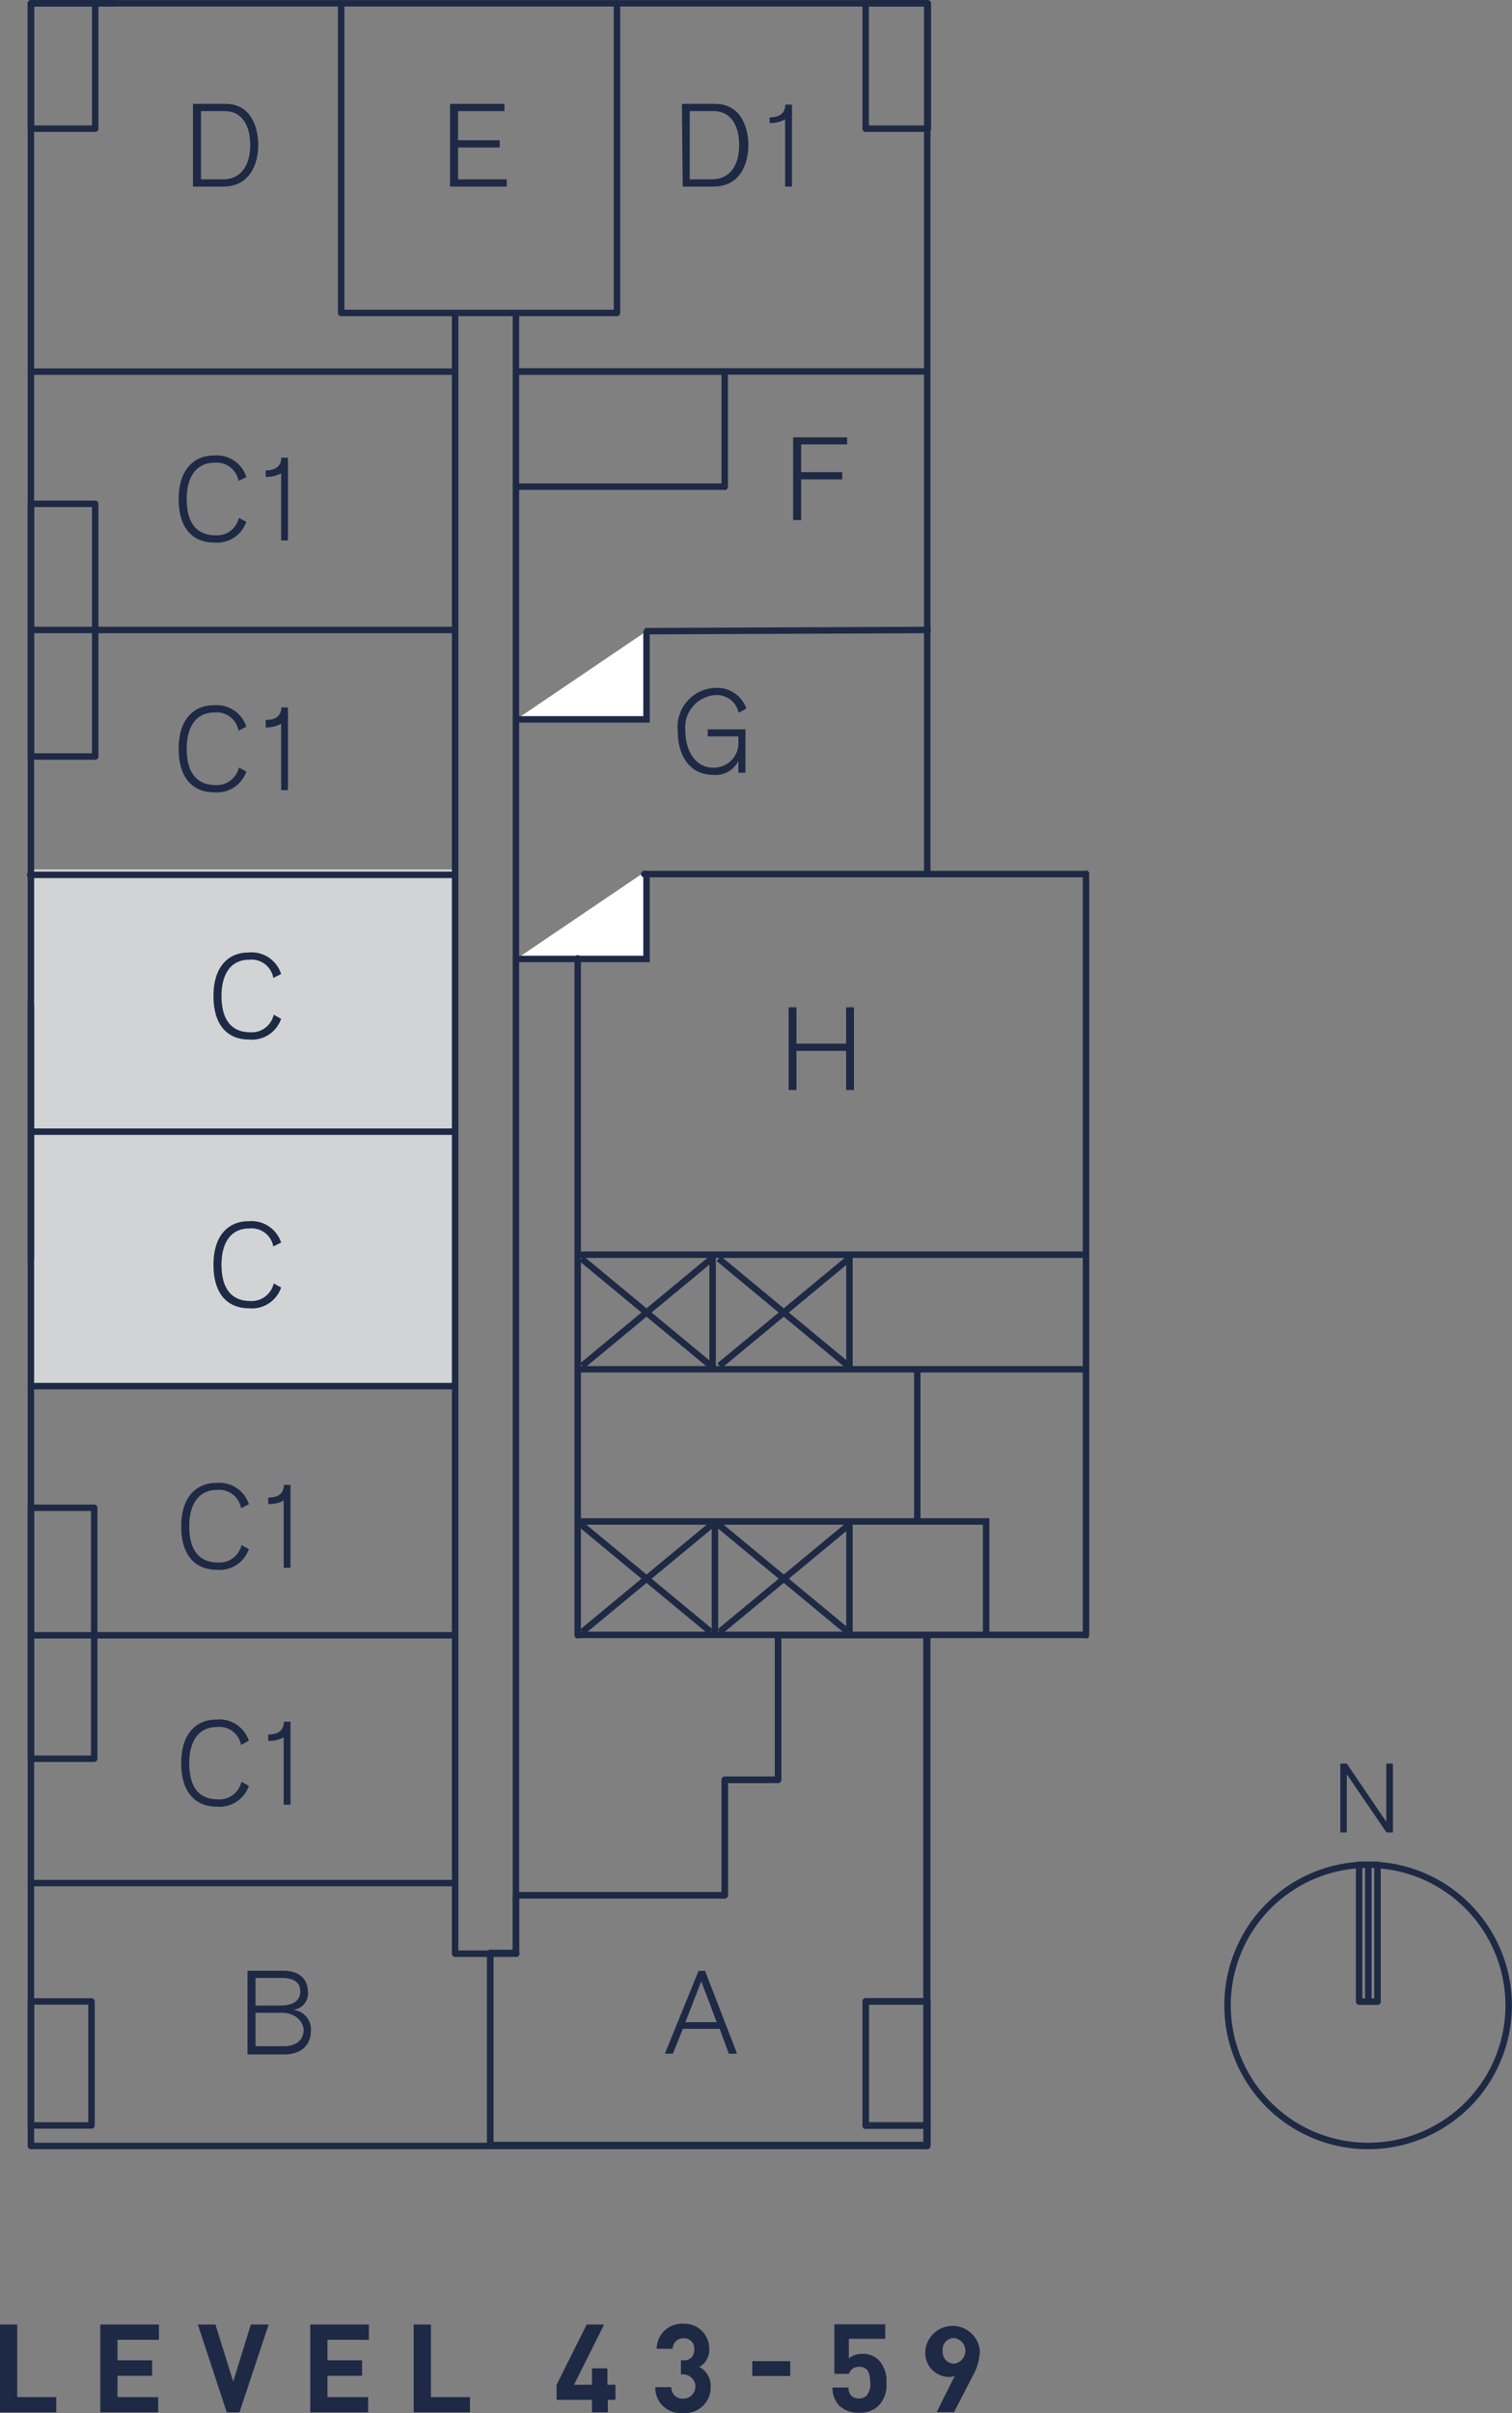 <svg xmlns="http://www.w3.org/2000/svg" xmlns:xlink="http://www.w3.org/1999/xlink" viewBox="0 0 77.34 123.37"><rect x="0" y="0" width="77.34" height="123.37" fill="#808080" stroke="none"/><defs><style>.cls-1,.cls-3,.cls-7{fill:none;}.cls-2{clip-path:url(#clip-path);}.cls-3,.cls-7{stroke:#1e2945;stroke-width:0.33px;}.cls-3{stroke-linecap:round;stroke-linejoin:round;}.cls-4{fill:#1e2945;}.cls-5{fill:#d1d3d4;}.cls-6{fill:#fff;}</style><clipPath id="clip-path" transform="translate(-12.72 0)"><rect class="cls-1" width="90.06" height="125.81"/></clipPath></defs><title>SKY Floor Plans C</title><g id="TEXT"><g class="cls-2"><path class="cls-3" d="M82.71,95.34a7.19,7.19,0,1,0,7.18,7.2,7.2,7.2,0,0,0-7.18-7.2m0,0h-.47v7h.47Zm.47,0h-.47v7h.47Z" transform="translate(-12.72 0)"/></g><polygon class="cls-4" points="68.56 90.17 68.89 90.17 70.9 93.13 70.91 93.13 70.91 90.17 71.25 90.17 71.25 93.69 70.92 93.69 68.9 90.73 68.89 90.73 68.89 93.69 68.56 93.69 68.56 90.17"/><rect class="cls-5" x="1.7" y="44.45" width="21.61" height="26.57"/><g class="cls-2"><path class="cls-4" d="M12.72,123.34v-4.49h.88v3.71h2v.78Zm5.13,0v-4.49h3v.78H18.73v1.05H20.5v.79H18.73v1.09h2.08v.78Zm7.12,0h-.65l-1.48-4.49h.9l.91,2.92.9-2.92h.91Zm3.62,0v-4.49h3v.78H29.47v1.05h1.77v.79H29.47v1.09h2.08v.78Zm5.29,0v-4.49h.88v3.71h2v.78Zm9.93-.64v.64H43v-.64H41.19v-.77l1.54-3.08h.89l-1.54,3.08H43v-.84h.79v.84h.41v.77Zm3.86.67a1.29,1.29,0,0,1-1.43-1.32h.82a.57.57,0,0,0,.61.59.62.62,0,0,0,0-1.24h-.12v-.72h.12a.51.51,0,0,0,.56-.56.52.52,0,0,0-.54-.57.54.54,0,0,0-.56.54h-.82a1.29,1.29,0,0,1,1.38-1.28A1.27,1.27,0,0,1,49,120.1a1,1,0,0,1-.51.92,1.07,1.07,0,0,1,.58,1A1.3,1.3,0,0,1,47.67,123.37Zm3.53-1.89v-.76h1.94v.76ZM57.66,123a1.35,1.35,0,0,1-1,.36,1.44,1.44,0,0,1-1-.35,1.34,1.34,0,0,1-.36-.94h.82c0,.36.2.56.54.56a.53.53,0,0,0,.39-.15.9.9,0,0,0,.18-.67c0-.51-.15-.8-.55-.8a.53.53,0,0,0-.54.36H55.4v-2.53H58v.74H56.14v1a1.07,1.07,0,0,1,.68-.23,1.15,1.15,0,0,1,.84.31,1.55,1.55,0,0,1,.4,1.19A1.49,1.49,0,0,1,57.66,123Zm4.86-1.61-1,1.94h-.89l.93-1.86a.75.75,0,0,1-.33.06,1.23,1.23,0,0,1-1.18-1.33,1.4,1.4,0,0,1,2.79,0A2.78,2.78,0,0,1,62.52,121.4Zm-1-1.85a.58.58,0,0,0-.58.65.59.59,0,0,0,.58.66.66.66,0,0,0,0-1.31Z" transform="translate(-12.72 0)"/><path class="cls-3" d="M30.17,16H44.28M36,99.85V16m3.13,83.89H36M39.11,16V99.85m0-80.86h21M36,19H14.3m0,13.21H36m9.81.06,14.36-.06M14.3,57.86H36M14.3,83.61H36M49.79,91h2.73m0,0v-7.4M49.79,91V96.9m0,0H39.11M37.8,99.85v9.87M36,96.28H14.3m0-19.19h3.24M14.3,89.92V77.09m3.24,12.83H14.3m3.24-12.83V89.92M14.3,64.34V51.42m0-25.66h3.29M14.3,38.68V25.75m3.29,12.93H14.3m3.29-12.92V38.68m42.56,70H57m3.16-6.34v6.34M57,102.33h3.16M57,108.67v-6.34M14.3,108.67h3.1m-3.1-6.34v6.34m3.1-6.34H14.3m3.1,6.34v-6.34M18.55.17H14.3m0,0V6.58M60.15.17H57m3.18,6.41V.17M57,6.58h3.18M57,.17V6.58M49.79,19H39.11m10.68,5.89V19M39.11,24.88H49.79M39.11,19v5.89m21,58.73v26.11m-45.85-65H36M14.3,70.87H36M30.17.17V16M44.28.17V16M17.59,6.58H14.3M17.59.17V6.58" transform="translate(-12.72 0)"/></g><polygon class="cls-4" points="40.34 51.5 40.74 51.5 40.74 53.36 43.28 53.36 43.28 51.5 43.68 51.5 43.68 55.73 43.28 55.73 43.28 53.73 40.74 53.73 40.74 55.73 40.34 55.73 40.34 51.5"/><g class="cls-2"><path class="cls-4" d="M50.5,36.44a1.13,1.13,0,0,0-1.18-.9,1.65,1.65,0,0,0-1.54,1.85c0,.88.43,1.86,1.43,1.86a1.26,1.26,0,0,0,1.28-1.36v-.24H48.92v-.36h1.93v2.22h-.36V38.9h0a1.29,1.29,0,0,1-1.27.72c-1.24,0-1.83-1-1.83-2.23a2,2,0,0,1,1.91-2.22,1.59,1.59,0,0,1,1.6,1.06Z" transform="translate(-12.72 0)"/></g><polygon class="cls-4" points="40.57 22.36 43.33 22.36 43.33 22.72 40.98 22.72 40.98 24.14 43.08 24.14 43.08 24.51 40.98 24.51 40.98 26.59 40.57 26.59 40.57 22.36"/><g class="cls-2"><path class="cls-4" d="M25.79,104.62h1.46c.69,0,1-.4,1-.81s-.39-.9-1.1-.9H25.79Zm0-2.08h1.29c.62,0,1-.25,1-.71s-.31-.7-.94-.7H25.79Zm-.41-1.78H27.2c1.12,0,1.26.75,1.26,1a.84.84,0,0,1-.77,1h0a1,1,0,0,1,.93,1.1c0,.62-.41,1.18-1.37,1.18H25.38Z" transform="translate(-12.72 0)"/></g><path class="cls-4" d="M49.38,103.39l-.79-2.09-.81,2.09Zm-.6-2.63L50.42,105H50l-.47-1.27H47.65L47.14,105h-.41l1.72-4.23Z" transform="translate(-12.72 0)"/><g class="cls-2"><path class="cls-4" d="M26.7,63.73a1.13,1.13,0,0,0-1.24-.92c-.94,0-1.41.74-1.41,1.85,0,1.35.62,1.86,1.48,1.86a1.16,1.16,0,0,0,1.19-.9l.38.21a1.58,1.58,0,0,1-1.65,1.06c-1,0-1.81-.63-1.81-2.23s.86-2.22,1.78-2.22a1.6,1.6,0,0,1,1.68,1.09Z" transform="translate(-12.72 0)"/><path class="cls-4" d="M26.7,50a1.13,1.13,0,0,0-1.24-.93c-.94,0-1.41.74-1.41,1.85,0,1.35.62,1.86,1.48,1.86a1.15,1.15,0,0,0,1.19-.9l.38.21a1.58,1.58,0,0,1-1.65,1.06c-1,0-1.81-.63-1.81-2.23s.86-2.22,1.78-2.22a1.59,1.59,0,0,1,1.68,1.1Z" transform="translate(-12.72 0)"/><path class="cls-4" d="M24.92,37.36a1.13,1.13,0,0,0-1.24-.93c-.94,0-1.41.74-1.41,1.85,0,1.35.62,1.86,1.48,1.86a1.16,1.16,0,0,0,1.19-.9l.38.21a1.59,1.59,0,0,1-1.65,1.06c-1,0-1.81-.63-1.81-2.23s.86-2.22,1.78-2.22a1.6,1.6,0,0,1,1.68,1.09Z" transform="translate(-12.72 0)"/><path class="cls-4" d="M26.31,36.81c.35,0,.79-.09.8-.64h.34V40.4H27.1V37a1.47,1.47,0,0,1-.79.19Z" transform="translate(-12.72 0)"/><path class="cls-4" d="M23,9.17h1.12c1.05,0,1.4-.89,1.4-1.75S25.2,5.68,24.2,5.68H23Zm-.41-3.86h1.67c1.29,0,1.67,1.19,1.67,2.11s-.41,2.12-1.79,2.12H22.59Z" transform="translate(-12.72 0)"/></g><polygon class="cls-4" points="23.02 5.31 25.8 5.31 25.8 5.68 23.43 5.68 23.43 7.17 25.56 7.17 25.56 7.54 23.43 7.54 23.43 9.17 25.92 9.17 25.92 9.54 23.02 9.54 23.02 5.31"/><g class="cls-2"><path class="cls-4" d="M48,9.17h1.12c1.06,0,1.41-.89,1.41-1.75s-.33-1.74-1.32-1.74H48Zm-.4-3.86H49.3C50.6,5.31,51,6.5,51,7.42s-.4,2.12-1.78,2.12H47.64Z" transform="translate(-12.72 0)"/><path class="cls-4" d="M52.09,6c.35,0,.79-.1.8-.65h.34V9.54h-.35V6.1a1.47,1.47,0,0,1-.79.19Z" transform="translate(-12.72 0)"/><path class="cls-4" d="M25.05,77.11a1.13,1.13,0,0,0-1.24-.93c-.94,0-1.41.75-1.41,1.86,0,1.35.62,1.85,1.48,1.85A1.15,1.15,0,0,0,25.07,79l.38.2a1.58,1.58,0,0,1-1.65,1.06c-1,0-1.81-.63-1.81-2.22s.86-2.22,1.78-2.22a1.59,1.59,0,0,1,1.68,1.09Z" transform="translate(-12.72 0)"/><path class="cls-4" d="M26.44,76.57c.35,0,.79-.09.8-.65h.34v4.24h-.35V76.72a1.56,1.56,0,0,1-.79.18Z" transform="translate(-12.72 0)"/><path class="cls-4" d="M24.92,24.59a1.13,1.13,0,0,0-1.24-.93c-.94,0-1.41.75-1.41,1.86,0,1.35.62,1.85,1.48,1.85a1.15,1.15,0,0,0,1.19-.89l.38.2a1.59,1.59,0,0,1-1.65,1.06c-1,0-1.81-.63-1.81-2.22s.86-2.23,1.78-2.23a1.59,1.59,0,0,1,1.68,1.1Z" transform="translate(-12.72 0)"/><path class="cls-4" d="M26.31,24.05c.35,0,.79-.1.8-.65h.34v4.23H27.1V24.2a1.56,1.56,0,0,1-.79.18Z" transform="translate(-12.72 0)"/><path class="cls-4" d="M25.05,89.22a1.12,1.12,0,0,0-1.24-.92c-.94,0-1.41.74-1.41,1.85C22.4,91.5,23,92,23.88,92a1.16,1.16,0,0,0,1.19-.9l.38.21a1.59,1.59,0,0,1-1.65,1.06c-1,0-1.81-.63-1.81-2.23s.86-2.22,1.78-2.22A1.59,1.59,0,0,1,25.45,89Z" transform="translate(-12.72 0)"/><path class="cls-4" d="M26.44,88.68c.35,0,.79-.09.8-.65h.34v4.24h-.35V88.83a1.56,1.56,0,0,1-.79.18Z" transform="translate(-12.72 0)"/><path class="cls-3" d="M37.8,99.85v9.87m1.31-9.87H37.8m1.31-2.95v2.95M49.79,96.9H39.11M49.79,91V96.9M52.52,91H49.79m2.73-7.4V91m7.63-7.4H52.52m7.63,18.72V83.61M57,102.33h3.16M57,108.67v-6.34m3.16,6.34H57m3.16,1v-1m-22.35,1H60.15M14.3.17H60.15M14.3,109.72V.17M60.15,109.72H14.3M60.15.17V44.69" transform="translate(-12.72 0)"/></g><polyline class="cls-6" points="26.41 36.78 33.07 36.78 33.07 32.27"/><polyline class="cls-7" points="26.41 36.78 33.07 36.78 33.07 32.27"/><polyline class="cls-6" points="26.41 49.03 33.07 49.03 33.07 44.52"/><polyline class="cls-7" points="26.41 49.03 33.07 49.03 33.07 44.52"/><path class="cls-3" d="M45.67,44.69h22.6m-26,38.92V49m26,34.59h-26m26-38.92V83.61m0-19.46h-26" transform="translate(-12.72 0)"/><line class="cls-7" x1="43.42" y1="64.35" x2="36.8" y2="69.83"/><line class="cls-7" x1="36.4" y1="64.35" x2="29.78" y2="69.83"/><line class="cls-7" x1="36.76" y1="64.35" x2="43.38" y2="69.83"/><line class="cls-7" x1="29.74" y1="64.35" x2="36.36" y2="69.83"/><line class="cls-7" x1="43.42" y1="77.96" x2="36.8" y2="83.44"/><line class="cls-7" x1="36.4" y1="77.96" x2="29.78" y2="83.44"/><line class="cls-7" x1="36.76" y1="77.96" x2="43.38" y2="83.44"/><line class="cls-7" x1="29.74" y1="77.96" x2="36.36" y2="83.44"/><polyline class="cls-7" points="50.44 83.62 50.44 82.39 50.44 77.79 29.54 77.79"/><line class="cls-7" x1="46.92" y1="70.01" x2="46.92" y2="77.81"/><line class="cls-7" x1="36.57" y1="77.86" x2="36.57" y2="83.6"/><line class="cls-7" x1="43.45" y1="77.86" x2="43.45" y2="83.6"/><line class="cls-7" x1="43.45" y1="64.18" x2="43.45" y2="69.92"/><line class="cls-7" x1="36.45" y1="64.18" x2="36.45" y2="69.92"/><line class="cls-7" x1="29.55" y1="70.01" x2="55.49" y2="70.01"/></g></svg>